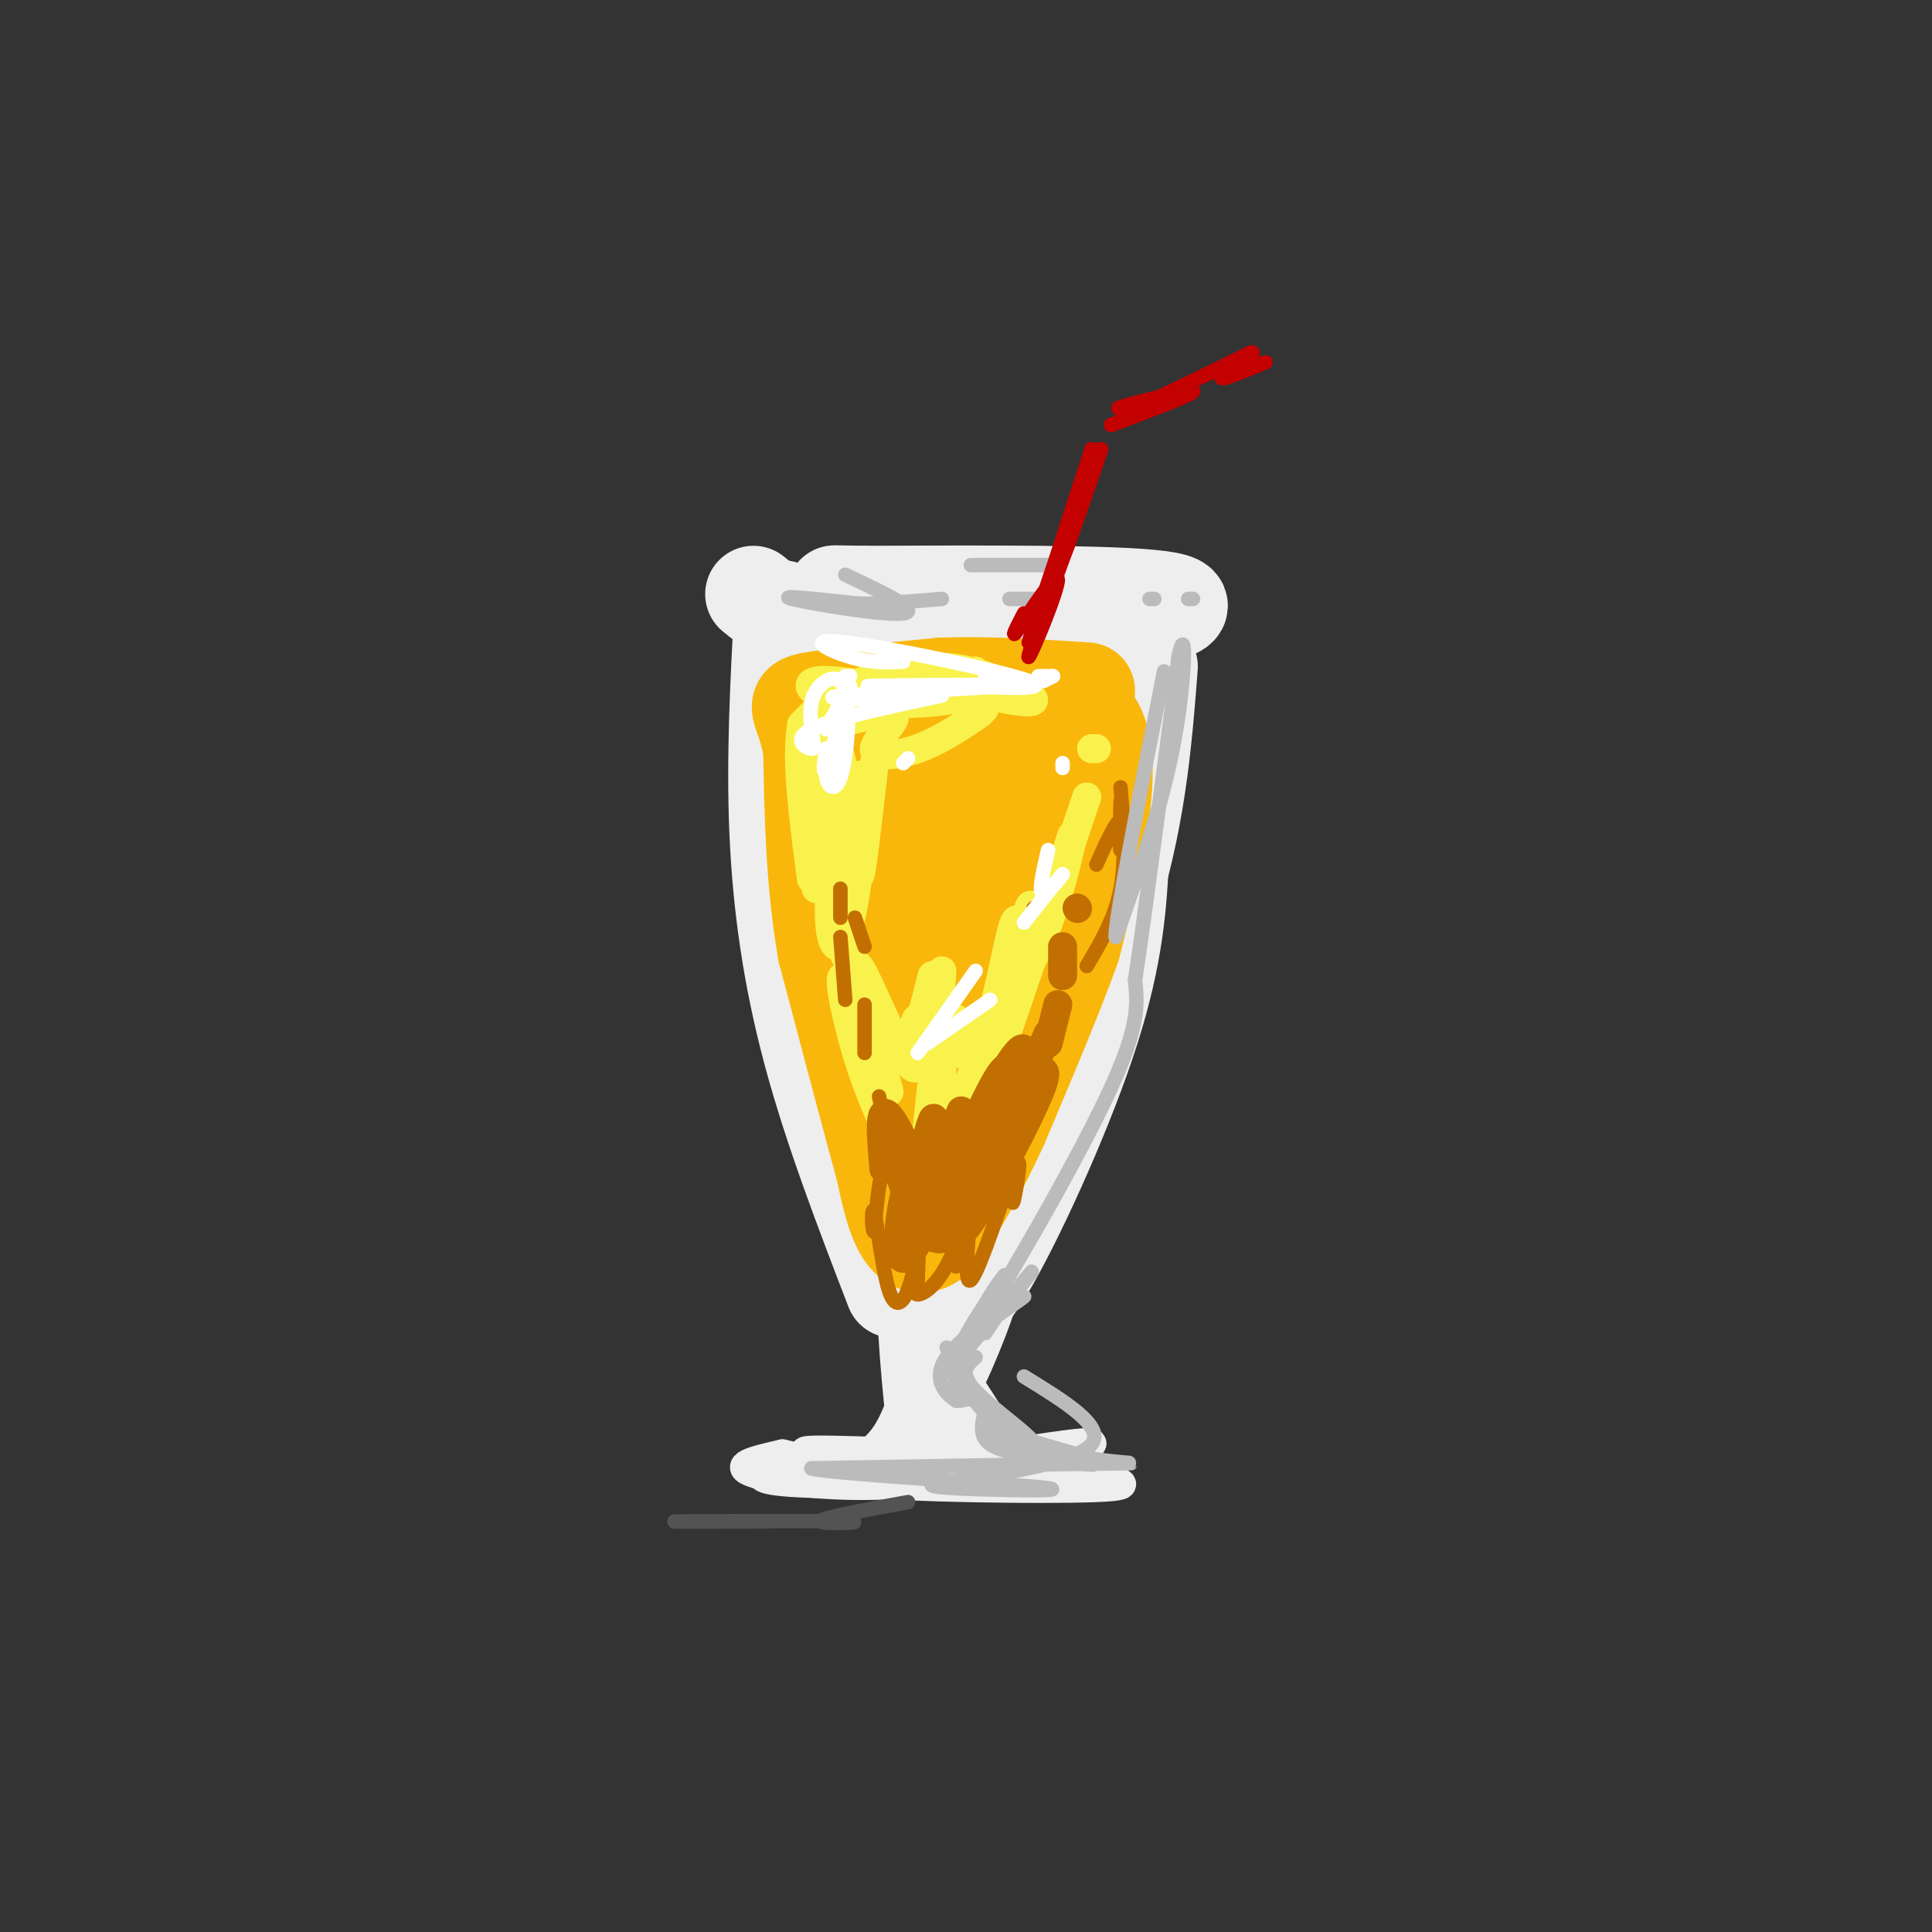 <svg viewBox='0 0 400 400' version='1.1' xmlns='http://www.w3.org/2000/svg' xmlns:xlink='http://www.w3.org/1999/xlink'><rect x="0" y="0" width="400" height="400" fill="#333333" stroke="none"/><g fill='none' stroke='rgb(238,238,238)' stroke-width='20' stroke-linecap='round' stroke-linejoin='round'><path d='M156,123c2.899,2.393 5.798,4.786 19,6c13.202,1.214 36.708,1.250 52,0c15.292,-1.250 22.369,-3.786 13,-5c-9.369,-1.214 -35.185,-1.107 -61,-1'/><path d='M179,123c-10.333,-0.167 -5.667,-0.083 -1,0'/><path d='M162,126c-0.822,15.400 -1.644,30.800 -1,46c0.644,15.200 2.756,30.200 7,46c4.244,15.800 10.622,32.400 17,49'/><path d='M238,138c-1.250,16.083 -2.500,32.167 -9,52c-6.500,19.833 -18.250,43.417 -30,67'/><path d='M199,257c-5.782,13.105 -5.237,12.368 -4,13c1.237,0.632 3.167,2.633 9,-7c5.833,-9.633 15.571,-30.901 21,-47c5.429,-16.099 6.551,-27.028 7,-38c0.449,-10.972 0.224,-21.986 0,-33'/><path d='M232,145c0.017,-5.779 0.061,-3.725 -2,-3c-2.061,0.725 -6.226,0.123 -10,19c-3.774,18.877 -7.156,57.235 -8,57c-0.844,-0.235 0.850,-39.063 0,-59c-0.850,-19.937 -4.243,-20.982 -7,-13c-2.757,7.982 -4.879,24.991 -7,42'/><path d='M198,188c-0.254,17.509 2.611,40.282 3,49c0.389,8.718 -1.700,3.380 -5,0c-3.300,-3.380 -7.812,-4.803 -12,-18c-4.188,-13.197 -8.050,-38.168 -8,-37c0.050,1.168 4.014,28.477 7,42c2.986,13.523 4.993,13.262 7,13'/><path d='M190,237c2.220,4.400 4.269,8.900 2,4c-2.269,-4.900 -8.856,-19.200 -11,-41c-2.144,-21.800 0.153,-51.100 2,-62c1.847,-10.900 3.242,-3.400 4,4c0.758,7.400 0.879,14.700 1,22'/><path d='M188,164c-2.012,2.250 -7.542,-3.125 -11,-8c-3.458,-4.875 -4.845,-9.250 -5,-10c-0.155,-0.750 0.923,2.125 2,5'/></g>
<g fill='none' stroke='rgb(238,238,238)' stroke-width='6' stroke-linecap='round' stroke-linejoin='round'><path d='M192,278c0.839,13.173 1.679,26.345 0,21c-1.679,-5.345 -5.875,-29.208 -7,-30c-1.125,-0.792 0.821,21.488 2,30c1.179,8.512 1.589,3.256 2,-2'/><path d='M189,297c0.635,-3.743 1.223,-12.100 4,-21c2.777,-8.900 7.744,-18.344 8,-13c0.256,5.344 -4.200,25.477 -3,27c1.200,1.523 8.057,-15.565 9,-19c0.943,-3.435 -4.029,6.782 -9,17'/><path d='M198,288c-1.737,5.000 -1.579,9.000 -2,2c-0.421,-7.000 -1.421,-25.000 -3,-24c-1.579,1.000 -3.737,21.000 -9,30c-5.263,9.000 -13.632,7.000 -22,5'/><path d='M162,301c-6.153,1.418 -10.536,2.463 -6,4c4.536,1.537 17.990,3.568 34,2c16.010,-1.568 34.574,-6.734 36,-8c1.426,-1.266 -14.287,1.367 -30,4'/><path d='M196,303c-11.405,1.429 -24.917,3.000 -17,4c7.917,1.000 37.262,1.429 48,1c10.738,-0.429 2.869,-1.714 -5,-3'/><path d='M222,305c-4.671,-1.504 -13.850,-3.764 -26,-4c-12.150,-0.236 -27.271,1.552 -34,3c-6.729,1.448 -5.065,2.557 3,3c8.065,0.443 22.533,0.222 37,0'/><path d='M202,307c13.714,0.357 29.500,1.250 20,0c-9.500,-1.250 -44.286,-4.643 -53,-6c-8.714,-1.357 8.643,-0.679 26,0'/><path d='M195,301c4.051,-4.396 1.179,-15.384 1,-20c-0.179,-4.616 2.337,-2.858 3,0c0.663,2.858 -0.525,6.817 0,10c0.525,3.183 2.762,5.592 5,8'/><path d='M204,299c-0.733,-2.444 -5.067,-12.556 -5,-14c0.067,-1.444 4.533,5.778 9,13'/></g>
<g fill='none' stroke='rgb(249,183,11)' stroke-width='20' stroke-linecap='round' stroke-linejoin='round'><path d='M181,155c16.711,0.244 33.422,0.489 32,0c-1.422,-0.489 -20.978,-1.711 -29,-1c-8.022,0.711 -4.511,3.356 -1,6'/><path d='M183,160c-1.000,10.889 -3.000,35.111 -2,48c1.000,12.889 5.000,14.444 9,16'/><path d='M190,224c0.952,-4.024 -1.167,-22.083 0,-39c1.167,-16.917 5.619,-32.690 8,-25c2.381,7.690 2.690,38.845 3,70'/><path d='M201,230c-1.444,2.622 -6.556,-25.822 -9,-31c-2.444,-5.178 -2.222,12.911 -2,31'/><path d='M190,230c1.000,-5.333 4.500,-34.167 8,-63'/><path d='M198,167c1.333,-10.500 0.667,-5.250 0,0'/><path d='M198,167c0.339,20.232 0.679,40.464 0,51c-0.679,10.536 -2.375,11.375 -3,-2c-0.625,-13.375 -0.179,-40.964 0,-44c0.179,-3.036 0.089,18.482 0,40'/><path d='M195,212c4.155,-8.929 14.542,-51.250 19,-60c4.458,-8.750 2.988,16.071 1,30c-1.988,13.929 -4.494,16.964 -7,20'/><path d='M208,202c-3.619,8.631 -9.167,20.208 -7,19c2.167,-1.208 12.048,-15.202 16,-26c3.952,-10.798 1.976,-18.399 0,-26'/><path d='M217,169c-0.356,2.533 -1.244,21.867 -4,36c-2.756,14.133 -7.378,23.067 -12,32'/><path d='M201,237c-2.810,7.845 -3.833,11.458 -6,11c-2.167,-0.458 -5.476,-4.988 -7,-11c-1.524,-6.012 -1.262,-13.506 -1,-21'/><path d='M187,216c0.167,1.667 1.083,16.333 2,31'/><path d='M189,247c-2.000,-1.833 -8.000,-21.917 -14,-42'/><path d='M175,205c-2.833,-14.500 -2.917,-29.750 -3,-45'/><path d='M172,160c-1.800,-8.822 -4.800,-8.378 -1,-9c3.800,-0.622 14.400,-2.311 25,-4'/><path d='M196,147c9.167,-0.333 19.583,0.833 30,2'/><path d='M226,149c4.844,6.222 1.956,20.778 0,30c-1.956,9.222 -2.978,13.111 -4,17'/><path d='M222,196c-3.167,9.000 -9.083,23.000 -15,37'/><path d='M207,233c-4.500,9.833 -8.250,15.917 -12,22'/><path d='M195,255c-3.467,4.000 -6.133,3.000 -8,0c-1.867,-3.000 -2.933,-8.000 -4,-13'/><path d='M183,242c-2.667,-9.667 -7.333,-27.333 -12,-45'/><path d='M171,197c-2.500,-14.500 -2.750,-28.250 -3,-42'/><path d='M168,155c-1.667,-8.622 -4.333,-9.178 0,-10c4.333,-0.822 15.667,-1.911 27,-3'/><path d='M195,142c9.500,-0.333 19.750,0.333 30,1'/></g>
<g fill='none' stroke='rgb(249,242,77)' stroke-width='6' stroke-linecap='round' stroke-linejoin='round'><path d='M186,143c-7.131,-1.274 -14.262,-2.548 -17,-2c-2.738,0.548 -1.082,2.918 5,4c6.082,1.082 16.589,0.878 22,0c5.411,-0.878 5.726,-2.429 -1,-3c-6.726,-0.571 -20.493,-0.163 -22,0c-1.507,0.163 9.247,0.082 20,0'/><path d='M193,142c7.244,0.089 15.356,0.311 15,0c-0.356,-0.311 -9.178,-1.156 -18,-2'/><path d='M181,158c-1.407,12.312 -2.813,24.625 -3,23c-0.187,-1.625 0.847,-17.187 0,-20c-0.847,-2.813 -3.573,7.122 -5,15c-1.427,7.878 -1.554,13.699 -1,17c0.554,3.301 1.788,4.081 3,1c1.212,-3.081 2.403,-10.022 3,-16c0.597,-5.978 0.599,-10.994 0,-13c-0.599,-2.006 -1.800,-1.003 -3,0'/><path d='M175,165c-0.536,9.440 -0.375,33.042 0,33c0.375,-0.042 0.964,-23.726 0,-35c-0.964,-11.274 -3.482,-10.137 -6,-9'/><path d='M169,154c0.000,14.917 0.000,29.833 0,30c0.000,0.167 0.000,-14.417 0,-29'/><path d='M169,151c7.407,-2.017 14.813,-4.033 16,-3c1.187,1.033 -3.847,5.117 -4,7c-0.153,1.883 4.575,1.565 9,0c4.425,-1.565 8.547,-4.378 11,-6c2.453,-1.622 3.237,-2.052 3,-4c-0.237,-1.948 -1.496,-5.414 -2,-6c-0.504,-0.586 -0.252,1.707 0,4'/><path d='M202,143c3.359,1.430 11.756,3.005 12,2c0.244,-1.005 -7.667,-4.589 -13,-6c-5.333,-1.411 -8.090,-0.649 -12,0c-3.910,0.649 -8.974,1.185 -13,3c-4.026,1.815 -7.013,4.907 -10,8'/><path d='M166,150c-1.333,6.667 0.333,19.333 2,32'/><path d='M178,201c0.000,0.000 2.000,8.000 2,8'/><path d='M184,215c0.067,1.311 0.133,2.622 1,3c0.867,0.378 2.533,-0.178 4,-3c1.467,-2.822 2.733,-7.911 4,-13'/><path d='M195,201c-0.348,5.521 -0.697,11.041 0,12c0.697,0.959 2.438,-2.644 3,-2c0.562,0.644 -0.056,5.533 1,7c1.056,1.467 3.784,-0.490 6,-7c2.216,-6.510 3.919,-17.574 5,-20c1.081,-2.426 1.541,3.787 2,10'/><path d='M212,201c0.395,-1.664 0.382,-10.824 1,-13c0.618,-2.176 1.867,2.633 4,-1c2.133,-3.633 5.151,-15.709 5,-14c-0.151,1.709 -3.472,17.203 -9,27c-5.528,9.797 -13.264,13.899 -21,18'/><path d='M192,218c-3.797,0.281 -2.791,-8.018 -2,-7c0.791,1.018 1.367,11.351 -1,10c-2.367,-1.351 -7.676,-14.386 -10,-19c-2.324,-4.614 -1.662,-0.807 -1,3'/><path d='M178,205c1.762,6.805 6.668,22.319 6,21c-0.668,-1.319 -6.911,-19.470 -9,-23c-2.089,-3.530 -0.026,7.563 3,17c3.026,9.437 7.013,17.219 11,25'/><path d='M189,245c2.438,-0.349 3.034,-13.721 4,-21c0.966,-7.279 2.303,-8.464 2,-2c-0.303,6.464 -2.246,20.578 0,17c2.246,-3.578 8.682,-24.848 10,-27c1.318,-2.152 -2.480,14.814 -3,19c-0.520,4.186 2.240,-4.407 5,-13'/><path d='M207,218c3.833,-11.000 10.917,-32.000 18,-53'/><path d='M227,155c0.000,0.000 -1.000,0.000 -1,0'/></g>
<g fill='none' stroke='rgb(194,111,1)' stroke-width='6' stroke-linecap='round' stroke-linejoin='round'><path d='M193,241c0.978,5.089 1.956,10.178 0,7c-1.956,-3.178 -6.844,-14.622 -9,-17c-2.156,-2.378 -1.578,4.311 -1,11'/><path d='M187,245c1.833,1.500 3.667,3.000 6,1c2.333,-2.000 5.167,-7.500 8,-13'/><path d='M199,230c-4.697,11.333 -9.395,22.666 -10,21c-0.605,-1.666 2.882,-16.330 4,-19c1.118,-2.670 -0.133,6.656 0,11c0.133,4.344 1.651,3.708 5,-1c3.349,-4.708 8.528,-13.488 9,-14c0.472,-0.512 -3.764,7.244 -8,15'/><path d='M199,243c0.423,-0.331 5.481,-8.658 8,-15c2.519,-6.342 2.500,-10.700 -2,-2c-4.500,8.700 -13.481,30.458 -17,34c-3.519,3.542 -1.577,-11.131 0,-15c1.577,-3.869 2.788,3.065 4,10'/><path d='M192,255c1.602,2.068 3.605,2.239 6,-1c2.395,-3.239 5.180,-9.889 6,-15c0.820,-5.111 -0.327,-8.683 -2,-5c-1.673,3.683 -3.874,14.619 -4,19c-0.126,4.381 1.822,2.205 6,-5c4.178,-7.205 10.586,-19.440 12,-24c1.414,-4.560 -2.168,-1.446 -5,3c-2.832,4.446 -4.916,10.223 -7,16'/><path d='M204,243c1.211,-3.767 7.737,-21.185 8,-25c0.263,-3.815 -5.737,5.973 -7,10c-1.263,4.027 2.211,2.293 5,-1c2.789,-3.293 4.895,-8.147 7,-13'/><path d='M217,216c0.000,0.000 2.000,-8.000 2,-8'/><path d='M220,202c0.000,0.000 0.000,-6.000 0,-6'/><path d='M223,188c0.000,0.000 0.100,0.100 0.1,0.1'/></g>
<g fill='none' stroke='rgb(194,111,1)' stroke-width='3' stroke-linecap='round' stroke-linejoin='round'><path d='M214,188c0.000,0.000 0.100,0.100 0.1,0.1'/><path d='M227,179c2.111,-4.689 4.222,-9.378 5,-9c0.778,0.378 0.222,5.822 0,6c-0.222,0.178 -0.111,-4.911 0,-10'/><path d='M232,163c0.583,7.417 1.167,14.833 0,21c-1.167,6.167 -4.083,11.083 -7,16'/><path d='M179,218c0.000,-4.750 0.000,-9.500 0,-10c0.000,-0.500 0.000,3.250 0,7'/><path d='M179,196c0.000,0.000 -2.000,-6.000 -2,-6'/><path d='M174,184c0.000,0.000 0.000,6.000 0,6'/><path d='M174,194c0.000,0.000 1.000,13.000 1,13'/><path d='M182,227c2.911,13.556 5.822,27.111 6,28c0.178,0.889 -2.378,-10.889 -4,-13c-1.622,-2.111 -2.311,5.444 -3,13'/><path d='M181,255c-0.590,0.174 -0.564,-5.893 0,-4c0.564,1.893 1.667,11.744 3,16c1.333,4.256 2.897,2.915 4,0c1.103,-2.915 1.744,-7.404 2,-8c0.256,-0.596 0.128,2.702 0,6'/><path d='M190,265c-0.268,1.715 -0.936,3.004 0,3c0.936,-0.004 3.478,-1.300 6,-6c2.522,-4.700 5.025,-12.804 5,-12c-0.025,0.804 -2.579,10.515 -3,12c-0.421,1.485 1.289,-5.258 3,-12'/><path d='M201,250c-0.081,3.040 -1.785,16.640 0,15c1.785,-1.640 7.057,-18.518 9,-23c1.943,-4.482 0.555,3.434 0,6c-0.555,2.566 -0.278,-0.217 0,-3'/></g>
<g fill='none' stroke='rgb(255,255,255)' stroke-width='3' stroke-linecap='round' stroke-linejoin='round'><path d='M186,145c-9.143,-0.196 -18.286,-0.393 -11,-1c7.286,-0.607 31.000,-1.625 32,-2c1.000,-0.375 -20.714,-0.107 -26,0c-5.286,0.107 5.857,0.054 17,0'/><path d='M198,142c8.311,0.303 20.589,1.061 15,-1c-5.589,-2.061 -29.043,-6.939 -38,-8c-8.957,-1.061 -3.416,1.697 1,3c4.416,1.303 7.708,1.152 11,1'/><path d='M176,142c0.000,0.000 -5.000,9.000 -5,9'/><path d='M171,155c-0.356,2.956 -0.711,5.911 0,4c0.711,-1.911 2.489,-8.689 3,-9c0.511,-0.311 -0.244,5.844 -1,12'/><path d='M173,162c0.167,1.000 1.083,-2.500 2,-6'/><path d='M188,157c0.000,0.000 -1.000,1.000 -1,1'/><path d='M217,176c-1.044,4.467 -2.089,8.933 -1,9c1.089,0.067 4.311,-4.267 4,-4c-0.311,0.267 -4.156,5.133 -8,10'/><path d='M205,207c0.000,0.000 -13.000,9.000 -13,9'/><path d='M190,218c0.000,0.000 12.000,-17.000 12,-17'/><path d='M220,159c0.000,0.000 0.000,-1.000 0,-1'/><path d='M175,154c-1.954,1.890 -3.907,3.780 -4,6c-0.093,2.220 1.676,4.770 3,1c1.324,-3.770 2.203,-13.861 1,-18c-1.203,-4.139 -4.486,-2.325 -6,0c-1.514,2.325 -1.257,5.163 -1,8'/><path d='M168,151c0.167,2.298 1.083,4.042 0,4c-1.083,-0.042 -4.167,-1.869 0,-4c4.167,-2.131 15.583,-4.565 27,-7'/><path d='M204,140c0.000,0.000 5.000,0.000 5,0'/><path d='M216,141c0.000,0.000 2.000,-1.000 2,-1'/><path d='M218,140c0.000,0.000 -3.000,0.000 -3,0'/><path d='M176,140c0.000,0.000 -1.000,0.000 -1,0'/></g>
<g fill='none' stroke='rgb(187,187,187)' stroke-width='3' stroke-linecap='round' stroke-linejoin='round'><path d='M199,282c0.244,4.000 0.489,8.000 0,8c-0.489,0.000 -1.711,-4.000 -1,-8c0.711,-4.000 3.356,-8.000 6,-12'/><path d='M204,270c1.667,-3.000 2.833,-4.500 4,-6'/><path d='M204,276c0.000,0.000 6.000,-9.000 6,-9'/><path d='M202,281c-1.786,1.589 -3.571,3.179 0,7c3.571,3.821 12.500,9.875 12,11c-0.500,1.125 -10.429,-2.679 -10,-3c0.429,-0.321 11.214,2.839 22,6'/><path d='M226,302c6.800,1.111 12.800,0.889 3,1c-9.800,0.111 -35.400,0.556 -61,1'/><path d='M168,304c2.679,1.036 39.875,3.125 48,4c8.125,0.875 -12.821,0.536 -20,0c-7.179,-0.536 -0.589,-1.268 6,-2'/><path d='M202,306c6.889,-1.244 21.111,-3.356 24,-7c2.889,-3.644 -5.556,-8.822 -14,-14'/><path d='M196,279c2.844,6.378 5.689,12.756 12,17c6.311,4.244 16.089,6.356 18,7c1.911,0.644 -4.044,-0.178 -10,-1'/><path d='M216,302c-0.016,-0.097 4.944,0.159 3,0c-1.944,-0.159 -10.793,-0.735 -14,-3c-3.207,-2.265 -0.774,-6.219 -1,-8c-0.226,-1.781 -3.113,-1.391 -6,-1'/><path d='M198,290c-2.321,-1.440 -5.125,-4.542 -2,-9c3.125,-4.458 12.179,-10.274 15,-12c2.821,-1.726 -0.589,0.637 -4,3'/><path d='M207,272c1.905,-2.774 8.667,-11.208 6,-8c-2.667,3.208 -14.762,18.060 -17,20c-2.238,1.940 5.381,-9.030 13,-20'/><path d='M209,264c6.733,-11.333 17.067,-29.667 22,-41c4.933,-11.333 4.467,-15.667 4,-20'/><path d='M235,203c2.167,-14.500 5.583,-40.750 9,-67'/><path d='M244,136c1.711,-8.200 1.489,4.800 -1,18c-2.489,13.200 -7.244,26.600 -12,40'/><path d='M231,194c-0.333,-2.500 4.833,-28.750 10,-55'/><path d='M218,117c0.000,0.000 -17.000,0.000 -17,0'/><path d='M175,119c7.933,3.733 15.867,7.467 12,8c-3.867,0.533 -19.533,-2.133 -23,-3c-3.467,-0.867 5.267,0.067 14,1'/><path d='M178,125c5.167,0.000 11.083,-0.500 17,-1'/><path d='M209,124c0.000,0.000 5.000,0.000 5,0'/><path d='M238,124c0.000,0.000 1.000,0.000 1,0'/><path d='M246,124c0.000,0.000 1.000,0.000 1,0'/></g>
<g fill='none' stroke='rgb(195,1,1)' stroke-width='3' stroke-linecap='round' stroke-linejoin='round'><path d='M212,127c-1.554,3.012 -3.107,6.024 -1,3c2.107,-3.024 7.875,-12.083 8,-10c0.125,2.083 -5.393,15.310 -6,16c-0.607,0.690 3.696,-11.155 8,-23'/><path d='M221,113c1.869,-6.369 2.542,-10.792 0,-4c-2.542,6.792 -8.298,24.798 -8,24c0.298,-0.798 6.649,-20.399 13,-40'/><path d='M226,93c0.333,-0.356 -5.333,18.756 -6,22c-0.667,3.244 3.667,-9.378 8,-22'/><path d='M230,88c8.800,-3.289 17.600,-6.578 17,-7c-0.600,-0.422 -10.600,2.022 -14,3c-3.400,0.978 -0.200,0.489 3,0'/><path d='M236,84c4.333,-1.833 13.667,-6.417 23,-11'/><path d='M259,73c1.844,-0.467 -5.044,3.867 -6,5c-0.956,1.133 4.022,-0.933 9,-3'/></g>
<g fill='none' stroke='rgb(83,83,83)' stroke-width='3' stroke-linecap='round' stroke-linejoin='round'><path d='M188,311c-9.292,1.690 -18.583,3.381 -18,4c0.583,0.619 11.042,0.167 5,0c-6.042,-0.167 -28.583,-0.048 -34,0c-5.417,0.048 6.292,0.024 18,0'/></g>
</svg>